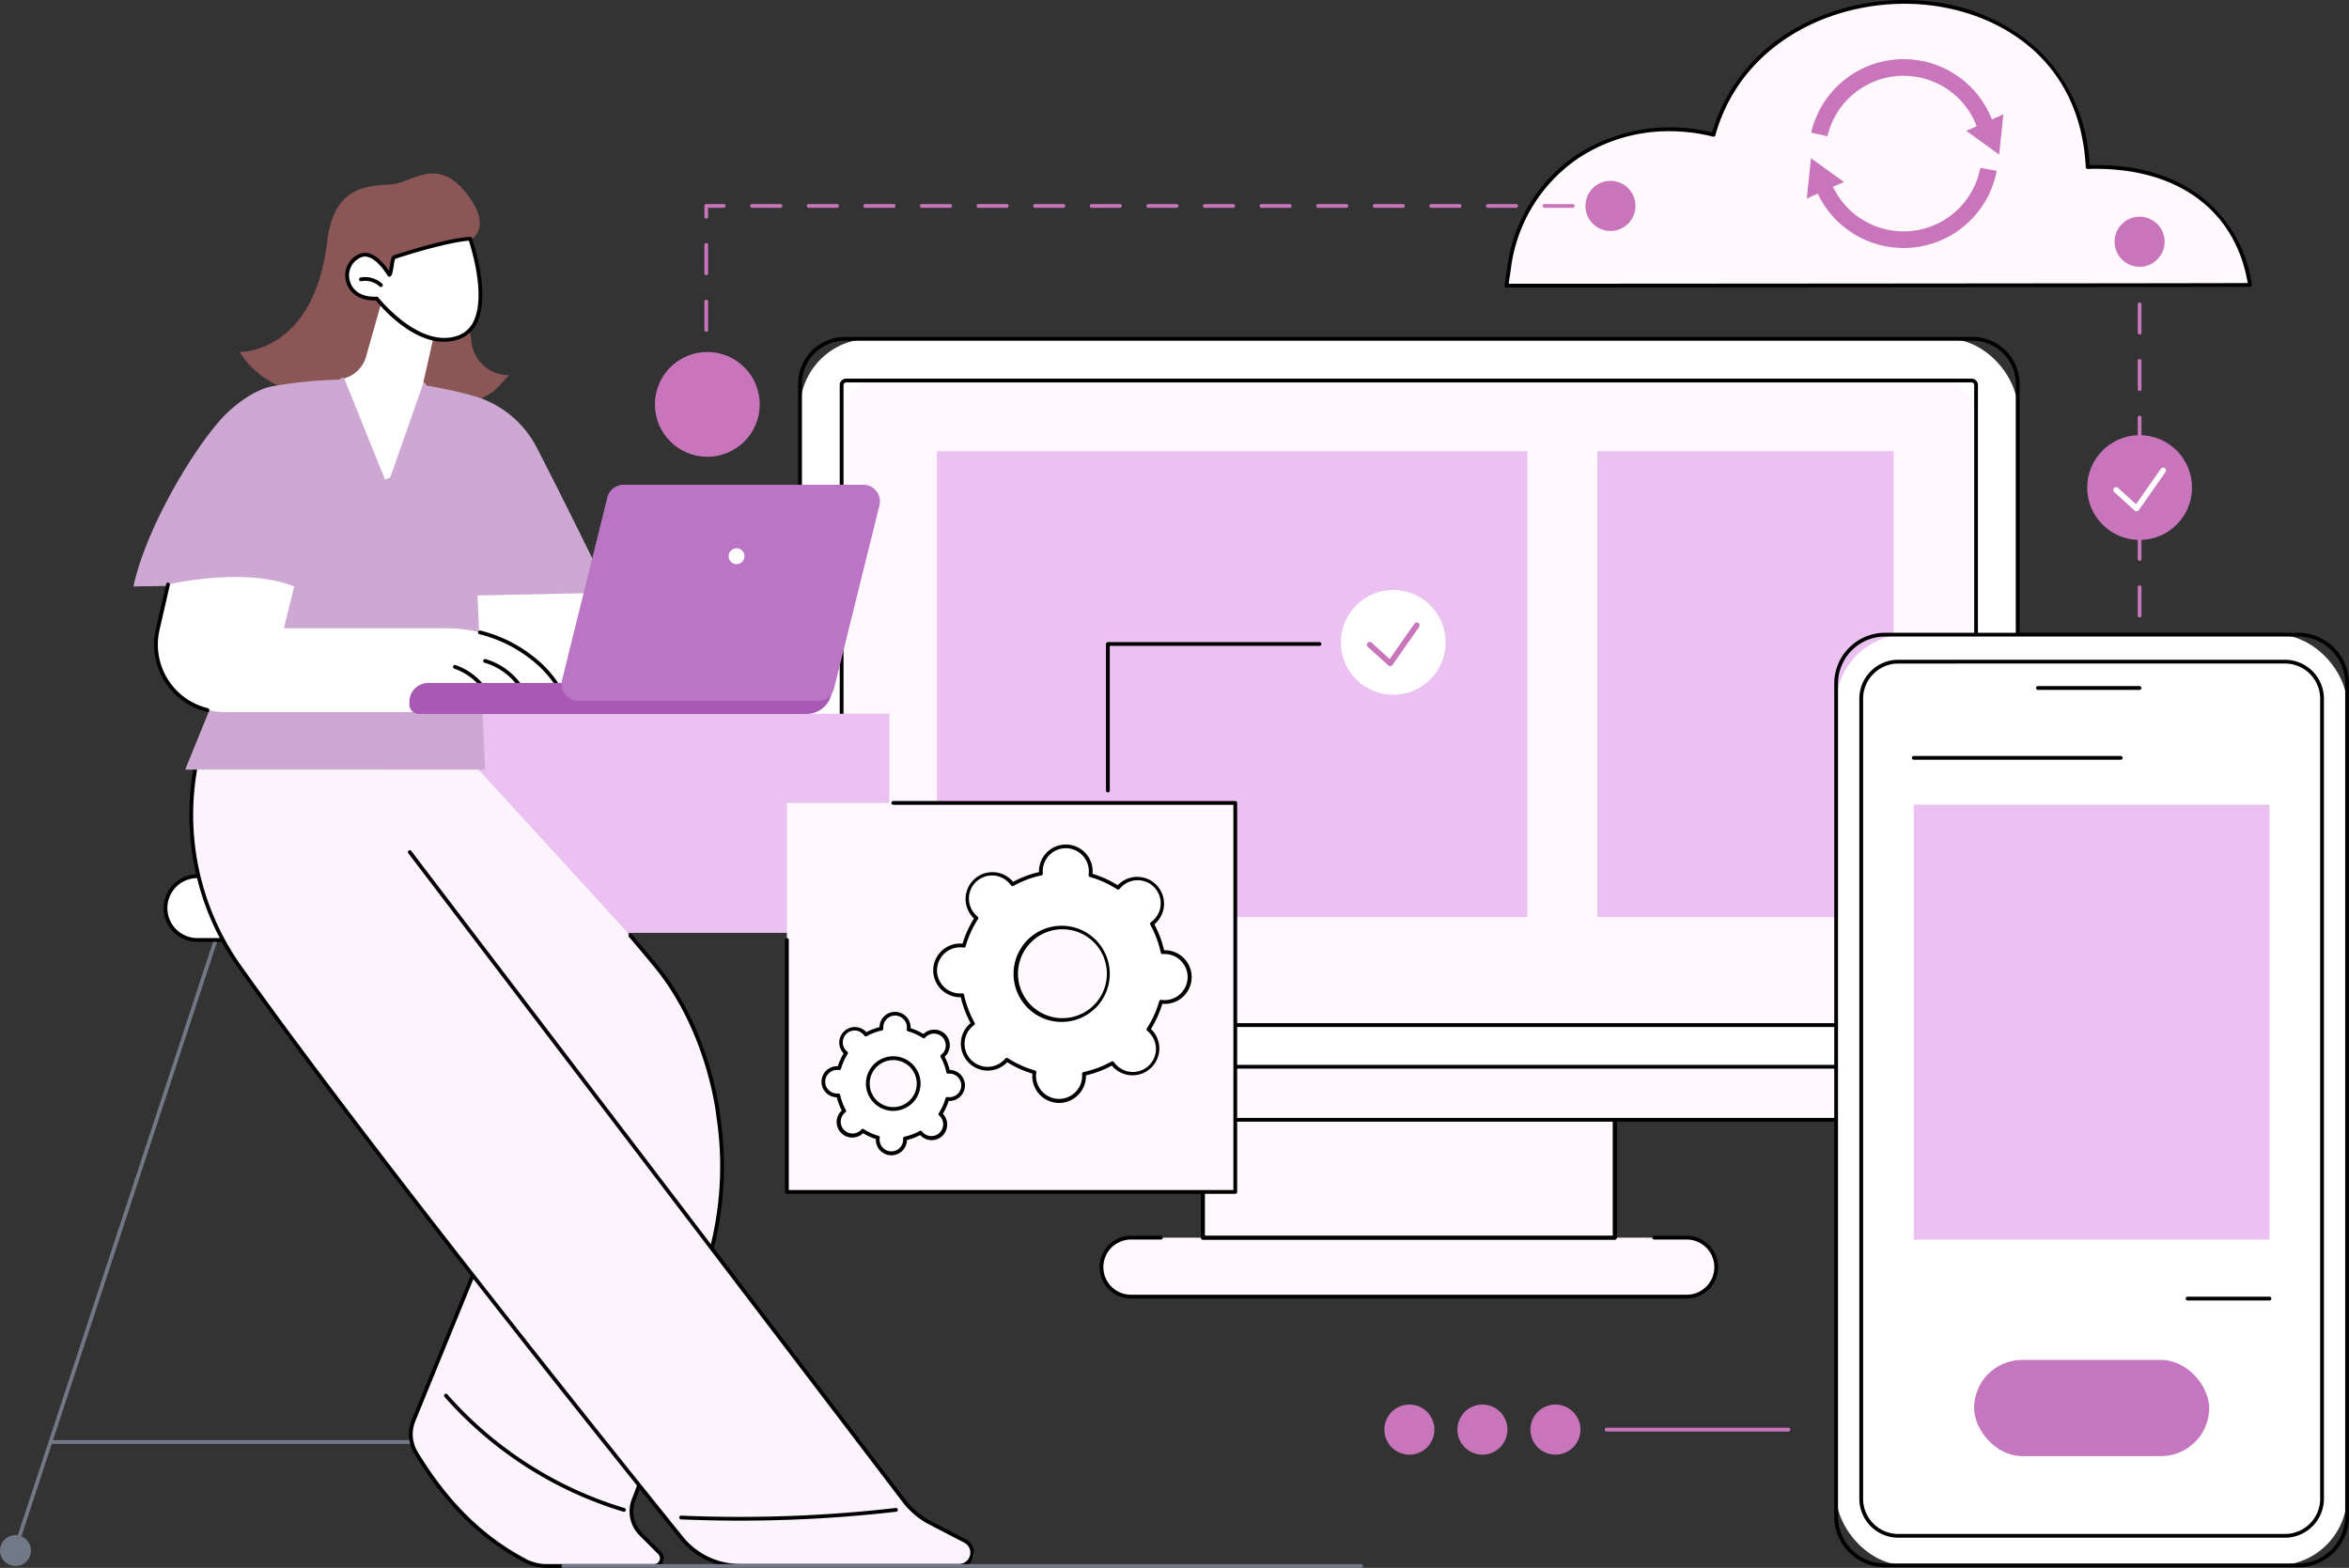 <svg xmlns="http://www.w3.org/2000/svg" width="335.337" height="223.855" viewBox="0 0 335.337 223.855">
  <rect x="0" y="0" width="335.337" height="223.855" fill="#333333" stroke="none"/>
  <g id="Illustration" transform="translate(-337.821 -335)">
    <g id="Cloud_connection" data-name="Cloud connection" transform="translate(337.821 335)">
      <g id="Group_9" data-name="Group 9" transform="translate(113.943 48.108)">
        <g id="Group_7" data-name="Group 7">
          <g id="Group_2" data-name="Group 2" transform="translate(43.035 111.503)">
            <path id="Path_1" data-name="Path 1" d="M1701.221,1779.564h4.636a4.209,4.209,0,0,1,4.209,4.209h0a4.209,4.209,0,0,1-4.209,4.209h-79.335a4.209,4.209,0,0,1-4.21-4.209h0a4.209,4.209,0,0,1,4.21-4.209h74.7Z" transform="translate(-1622.043 -1762.469)" fill="#fff8fd"/>
            <g id="Group_1" data-name="Group 1" transform="translate(14.471)">
              <rect id="Rectangle_2" data-name="Rectangle 2" width="58.812" height="16.836" transform="translate(0.269 0.269)" fill="#fff8fd"/>
              <path id="Path_2" data-name="Path 2" d="M1797.494,1657.186h-58.812a.269.269,0,0,1-.269-.269V1640.08a.269.269,0,1,1,.539,0v16.567h58.273V1640.08a.269.269,0,1,1,.539,0v16.836A.269.269,0,0,1,1797.494,1657.186Z" transform="translate(-1738.413 -1639.811)"/>
            </g>
            <path id="Path_3" data-name="Path 3" d="M1797.494,1657.186h-58.812a.269.269,0,0,1-.269-.269V1640.08a.269.269,0,1,1,.539,0v16.567h58.273V1640.08a.269.269,0,1,1,.539,0v16.836A.269.269,0,0,1,1797.494,1657.186Z" transform="translate(-1723.942 -1639.811)"/>
            <path id="Path_4" data-name="Path 4" d="M1703.924,1786.319h-79.336a4.478,4.478,0,1,1,0-8.957h4.266a.269.269,0,0,1,0,.539h-4.266a3.94,3.94,0,1,0,0,7.88h79.336a3.94,3.94,0,1,0,0-7.88h-4.636a.269.269,0,1,1,0-.539h4.636a4.478,4.478,0,1,1,0,8.957Z" transform="translate(-1620.11 -1760.536)"/>
          </g>
          <g id="Group_6" data-name="Group 6">
            <g id="Group_3" data-name="Group 3" transform="translate(0 104.124)">
              <path id="Path_5" data-name="Path 5" d="M1444.326,1579.492v2.012a5.617,5.617,0,0,1-5.532,5.636H1276.033a5.539,5.539,0,0,1-5.532-5.546v-2.032Z" transform="translate(-1270.232 -1579.492)" fill="#fff8fd"/>
              <path id="Path_6" data-name="Path 6" d="M1436.862,1600.56H1274.1a5.815,5.815,0,0,1-5.8-5.815.269.269,0,1,1,.539,0,5.275,5.275,0,0,0,5.263,5.276h162.76a5.275,5.275,0,0,0,5.263-5.276.269.269,0,1,1,.539,0A5.815,5.815,0,0,1,1436.862,1600.56Z" transform="translate(-1268.3 -1592.643)"/>
            </g>
            <g id="Group_4" data-name="Group 4">
              <rect id="Rectangle_3" data-name="Rectangle 3" width="173.825" height="103.925" rx="10" transform="translate(0.269 0.269)" fill="#fff"/>
              <path id="Path_7" data-name="Path 7" d="M1442.395,832.747H1268.569a.269.269,0,0,1-.269-.269v-97.5a6.707,6.707,0,0,1,6.7-6.7h160.965a6.707,6.707,0,0,1,6.7,6.7v97.5A.269.269,0,0,1,1442.395,832.747Zm-173.556-.539h173.286V734.982a6.168,6.168,0,0,0-6.161-6.161H1275a6.168,6.168,0,0,0-6.161,6.161Z" transform="translate(-1268.3 -728.283)"/>
            </g>
            <g id="Group_5" data-name="Group 5" transform="translate(5.937 5.951)">
              <path id="Rectangle_4" data-name="Rectangle 4" d="M5.26,0H92.022a0,0,0,0,1,0,0V161.951a0,0,0,0,1,0,0H5.26A5.26,5.26,0,0,1,0,156.691V5.26A5.26,5.26,0,0,1,5.26,0Z" transform="translate(162.22 0.269) rotate(90)" fill="#fff8fe"/>
              <path id="Path_8" data-name="Path 8" d="M1479.055,869.5H1317.1a.269.269,0,0,1-.269-.269V777.848a.914.914,0,0,1,.913-.913h160.664a.914.914,0,0,1,.913.913v91.379A.269.269,0,0,1,1479.055,869.5Zm-161.682-.539h161.412v-91.11a.375.375,0,0,0-.374-.374H1317.748a.375.375,0,0,0-.374.374Z" transform="translate(-1316.835 -776.935)"/>
            </g>
          </g>
        </g>
        <g id="Group_8" data-name="Group 8" transform="translate(19.811 16.317)">
          <rect id="Rectangle_5" data-name="Rectangle 5" width="84.281" height="66.511" fill="#eac1f0"/>
          <path id="Path_24938" data-name="Path 24938" d="M0,0H42.287V66.511H0Z" transform="translate(94.285)" fill="#eac1f0"/>
        </g>
      </g>
      <g id="Group_11" data-name="Group 11" transform="translate(197.631 200.534)">
        <g id="Group_10" data-name="Group 10" transform="translate(0 0)">
          <ellipse id="Ellipse_1" data-name="Ellipse 1" cx="3.572" cy="3.578" rx="3.572" ry="3.578" fill="#c875bb"/>
          <ellipse id="Ellipse_2" data-name="Ellipse 2" cx="3.572" cy="3.578" rx="3.572" ry="3.578" transform="translate(10.424)" fill="#c875bb"/>
          <ellipse id="Ellipse_3" data-name="Ellipse 3" cx="3.572" cy="3.578" rx="3.572" ry="3.578" transform="translate(20.847)" fill="#c875bb"/>
        </g>
        <path id="Path_9" data-name="Path 9" d="M2235.814,2001.939h-25.962a.269.269,0,0,1,0-.539h25.962a.269.269,0,0,1,0,.539Z" transform="translate(-2178.128 -1998.091)" fill="#c875bb"/>
      </g>
      <g id="Group_17" data-name="Group 17" transform="translate(261.856 90.346)">
        <g id="Group_14" data-name="Group 14">
          <g id="Group_12" data-name="Group 12">
            <rect id="Rectangle_7" data-name="Rectangle 7" width="72.943" height="132.879" rx="10" transform="translate(73.212 133.149) rotate(180)" fill="#fff"/>
            <path id="Path_10" data-name="Path 10" d="M2543.7,1206.991h-58.979a7.259,7.259,0,0,1-7.251-7.25V1080.824a7.259,7.259,0,0,1,7.251-7.251H2543.7a7.259,7.259,0,0,1,7.251,7.251V1199.74A7.259,7.259,0,0,1,2543.7,1206.991Zm-58.979-132.879a6.72,6.72,0,0,0-6.712,6.712V1199.74a6.72,6.72,0,0,0,6.712,6.712H2543.7a6.72,6.72,0,0,0,6.712-6.712V1080.824a6.72,6.72,0,0,0-6.712-6.712Z" transform="translate(-2477.474 -1073.573)"/>
          </g>
          <g id="Group_13" data-name="Group 13" transform="translate(3.578 3.851)">
            <rect id="Rectangle_8" data-name="Rectangle 8" width="65.786" height="124.809" rx="10" transform="translate(66.055 125.079) rotate(180)" fill="#fff"/>
            <path id="Path_11" data-name="Path 11" d="M2567.492,1230.405h-55.205a5.566,5.566,0,0,1-5.56-5.56V1110.617a5.566,5.566,0,0,1,5.56-5.56h55.205a5.566,5.566,0,0,1,5.56,5.56v114.228A5.566,5.566,0,0,1,2567.492,1230.405ZM2512.287,1105.6a5.027,5.027,0,0,0-5.021,5.021v114.228a5.027,5.027,0,0,0,5.021,5.021h55.205a5.027,5.027,0,0,0,5.021-5.021V1110.617a5.027,5.027,0,0,0-5.021-5.021Z" transform="translate(-2506.727 -1105.057)"/>
          </g>
          <path id="Path_12" data-name="Path 12" d="M2727.761,1136.335h-14.5a.269.269,0,0,1,0-.539h14.5a.269.269,0,1,1,0,.539Z" transform="translate(-2684.185 -1128.184)"/>
        </g>
        <g id="Group_15" data-name="Group 15" transform="translate(11.082 17.586)">
          <rect id="Rectangle_9" data-name="Rectangle 9" width="50.778" height="62.115" transform="translate(0.269 6.944)" fill="#eac1f0"/>
          <path id="Path_13" data-name="Path 13" d="M2597.886,1217.875h-29.544a.269.269,0,1,1,0-.539h29.544a.269.269,0,1,1,0,.539Z" transform="translate(-2568.072 -1217.336)"/>
          <path id="Path_14" data-name="Path 14" d="M2899.5,1849.02h-11.7a.269.269,0,1,1,0-.539h11.7a.269.269,0,1,1,0,.539Z" transform="translate(-2848.451 -1771.276)"/>
        </g>
        <g id="Group_16" data-name="Group 16" transform="translate(19.96 103.818)">
          <rect id="Rectangle_10" data-name="Rectangle 10" width="33.56" height="13.727" rx="6.863" fill="#c476bf"/>
        </g>
      </g>
      <path id="Path_24939" data-name="Path 24939" d="M0,0H89.4V31.288H0Z" transform="translate(126.938 133.19) rotate(180)" fill="#eac1f0"/>
      <g id="Group_31" data-name="Group 31" transform="translate(0 24.779)">
        <g id="Group_20" data-name="Group 20" transform="translate(0 100.056)">
          <g id="Group_18" data-name="Group 18" transform="translate(0 3.629)">
            <path id="Path_15" data-name="Path 15" d="M358.019,1476.156a.269.269,0,0,1-.256-.354l29.763-90.439a.269.269,0,1,1,.512.168l-29.763,90.439A.269.269,0,0,1,358.019,1476.156Z" transform="translate(-355.189 -1385.178)" fill="#717886"/>
            <circle id="Ellipse_4" data-name="Ellipse 4" cx="2.207" cy="2.207" r="2.207" transform="translate(0 90.709)" fill="#717886"/>
            <path id="Path_16" data-name="Path 16" d="M811.969,1476.156a.269.269,0,0,1-.256-.185l-29.763-90.439a.269.269,0,1,1,.512-.168l29.763,90.439a.269.269,0,0,1-.256.354Z" transform="translate(-727.488 -1385.177)" fill="#717886"/>
            <circle id="Ellipse_5" data-name="Ellipse 5" cx="2.207" cy="2.207" r="2.207" transform="translate(82.896 90.709)" fill="#717886"/>
            <path id="Path_17" data-name="Path 17" d="M467.54,2016.423h-72.78a.269.269,0,0,1,0-.539h72.78a.269.269,0,0,1,0,.539Z" transform="translate(-387.436 -1938.733)" fill="#717886"/>
          </g>
          <g id="Group_19" data-name="Group 19" transform="translate(23.356)">
            <path id="Path_18" data-name="Path 18" d="M534.507,1357.712h30.959a4.55,4.55,0,0,1,4.55,4.55h0a4.55,4.55,0,0,1-4.55,4.55H534.507a4.55,4.55,0,0,1-4.55-4.55h0A4.55,4.55,0,0,1,534.507,1357.712Z" transform="translate(-529.688 -1357.443)" fill="#fff"/>
            <path id="Path_19" data-name="Path 19" d="M563.534,1365.149H532.574a4.819,4.819,0,1,1,0-9.638h30.959a4.819,4.819,0,1,1,0,9.638Zm-30.959-9.1a4.28,4.28,0,1,0,0,8.56h30.959a4.28,4.28,0,1,0,0-8.56Z" transform="translate(-527.755 -1355.511)"/>
          </g>
        </g>
        <g id="Group_23" data-name="Group 23" transform="translate(27.035 72.483)">
          <g id="Group_21" data-name="Group 21" transform="translate(6.652 1.934)">
            <path id="Path_20" data-name="Path 20" d="M645.935,1145.916l2.1,9.9s15.216,16.618,22.975,25.117a47.9,47.9,0,0,1,10.666,45.486c-3.765,13.149-8.158,27.851-10.753,34.39a4.605,4.605,0,0,0,1.029,4.956l2.664,2.664a1.1,1.1,0,0,1-.777,1.875H658.556a6.64,6.64,0,0,1-3.072-.733c-6.6-3.444-11.641-8.813-15.648-15.448a5.114,5.114,0,0,1-.35-4.576l13.927-34.091-39.005-66.966Z" transform="translate(-614.138 -1145.916)" fill="#fcf4fd"/>
            <path id="Path_21" data-name="Path 21" d="M880.719,1978.575a.28.28,0,0,1-.077-.011,55.244,55.244,0,0,1-25.538-16.4.269.269,0,1,1,.406-.354,54.7,54.7,0,0,0,25.286,16.234.269.269,0,0,1-.077.528Z" transform="translate(-825.334 -1861.927)"/>
            <path id="Path_22" data-name="Path 22" d="M671.9,1287.127H656.623a6.935,6.935,0,0,1-3.2-.764c-6.251-3.26-11.4-8.346-15.755-15.547A5.4,5.4,0,0,1,637.3,1266l13.877-33.968-38.938-66.852a.269.269,0,1,1,.466-.271l39.005,66.967a.27.27,0,0,1,.016.237L637.8,1266.2a4.862,4.862,0,0,0,.331,4.335c4.3,7.115,9.381,12.135,15.542,15.348a6.4,6.4,0,0,0,2.948.7H671.9a.829.829,0,0,0,.586-1.415l-2.664-2.664a4.872,4.872,0,0,1-1.089-5.246c2.123-5.348,5.838-17.231,10.745-34.365a47.333,47.333,0,0,0,1.312-20.217c-.013-.135-1.232-12.127-9.017-21.515-2.862-3.451-3.464-4.116-3.47-4.122a.269.269,0,0,1,.4-.363c.023.026.607.668,3.487,4.141,7.893,9.519,9.125,21.672,9.137,21.794A47.845,47.845,0,0,1,680,1243.047c-3.425,11.959-8.072,27.638-10.762,34.415a4.334,4.334,0,0,0,.969,4.666l2.664,2.664a1.368,1.368,0,0,1-.967,2.335Z" transform="translate(-612.205 -1162.467)"/>
          </g>
          <g id="Group_22" data-name="Group 22">
            <path id="Path_23" data-name="Path 23" d="M631.161,1253.774c-8.052-9.96-44.28-54.961-64.052-82.722a37.6,37.6,0,0,1-3.222-38.326,10.3,10.3,0,0,1,.857-1.529c1.6-2.046,18.288-.585,18.288-.585l8.25,23.892,70.554,92.626a11.233,11.233,0,0,0,3.428,2.983l5.586,3.142c1.729.972,1.021,3.082-.962,3.058l-31.482.117C636.81,1256.412,632.164,1255.015,631.161,1253.774Z" transform="translate(-559.814 -1130.106)" fill="#fbf4fd"/>
            <path id="Path_24" data-name="Path 24" d="M667.706,1273.533H636.418a10.939,10.939,0,0,1-8.553-4.089c-10.038-12.444-44.243-55.091-62.962-81.373a37.818,37.818,0,0,1-3.245-38.6.269.269,0,1,1,.484.237,37.281,37.281,0,0,0,3.2,38.051c18.71,26.271,52.908,68.906,62.943,81.347a10.4,10.4,0,0,0,8.133,3.888h31.288a1.606,1.606,0,0,0,.74-3.032l-5.293-2.746a11.441,11.441,0,0,1-3.518-3.059l-70.554-92.626a.269.269,0,1,1,.428-.326l70.554,92.626a10.9,10.9,0,0,0,3.346,2.912l5.285,2.742a2.145,2.145,0,0,1-.988,4.049Z" transform="translate(-557.827 -1146.97)"/>
            <path id="Path_25" data-name="Path 25" d="M1138.154,2096.871q-4.2,0-8.386-.18a.269.269,0,1,1,.023-.538,195.481,195.481,0,0,0,30.627-1.091.269.269,0,1,1,.062.535A196.137,196.137,0,0,1,1138.154,2096.871Z" transform="translate(-1059.58 -1977.022)"/>
          </g>
        </g>
        <path id="Path_26" data-name="Path 26" d="M654.81,566.348h0a5.342,5.342,0,0,1-5.346-4.7l-.823-6.754-1.06-7.062s6.05-1.172,1.172-7.427c-4.223-5.415-7.745-1.473-10.833-1.283-3.643.224-8.118.383-9.059,8.171-1.943,16.074-12.512,15.743-12.512,15.743h0a12.835,12.835,0,0,0,10.1,5.927l21.3,1.2a7.2,7.2,0,0,0,5.762-2.375Z" transform="translate(-582.156 -537.564)" fill="#8b5656"/>
        <g id="Group_26" data-name="Group 26" transform="translate(19.052 29.146)">
          <g id="Group_24" data-name="Group 24" transform="translate(45.621 25.601)">
            <path id="Path_27" data-name="Path 27" d="M895.755,1006.59H867.719l2-16.28,15.354-2.986Z" transform="translate(-867.45 -987.054)" fill="#fff"/>
            <path id="Path_28" data-name="Path 28" d="M893.822,1004.927H865.786a.27.27,0,0,1-.268-.3l2-16.28a.27.27,0,0,1,.216-.231l15.354-2.986a.269.269,0,0,1,.287.134l10.681,19.267a.269.269,0,0,1-.236.4Zm-27.731-.539h27.274L883,985.692l-14.97,2.912Z" transform="translate(-865.517 -985.121)"/>
          </g>
          <path id="Path_29" data-name="Path 29" d="M541.68,808.535l18.8-.4s-6.358-13.035-10.354-20.74a14.634,14.634,0,0,0-9.27-7.423,65.739,65.739,0,0,0-28.489-1.3c-2.46.471-5.388,2.574-7.32,4.727-4.444,4.953-10.837,16.05-12.478,23.846l18.151-.287-10.769,26.443h42.818Z" transform="translate(-492.568 -777.441)" fill="#cda8d3"/>
          <g id="Group_25" data-name="Group 25" transform="translate(28.343)">
            <path id="Path_30" data-name="Path 30" d="M796.6,914.091a.4.4,0,0,1-.351-.2,164.58,164.58,0,0,1-10.534-23.769.4.4,0,0,1,.76-.274,163.751,163.751,0,0,0,10.474,23.639.4.4,0,0,1-.35.605Z" transform="translate(-778.181 -875.664)" fill="#cda8d3"/>
            <path id="Path_31" data-name="Path 31" d="M735.52,812.013a.4.4,0,0,1-.364-.228c-5.518-11.4-9.04-20.914-10.469-28.291-1.29-6.662.787-7.56,1.028-7.641a.4.4,0,0,1,.27.761c-.06.029-1.638.877-.5,6.726,1.416,7.308,4.916,16.759,10.4,28.092a.4.4,0,0,1-.364.58Z" transform="translate(-724.268 -775.833)" fill="#cda8d3"/>
            <path id="Path_32" data-name="Path 32" d="M803.485,800.737a.4.4,0,0,1-.353-.6c7.322-13.256,3-18.4,2.958-18.45a.4.4,0,1,1,.606-.534c.2.223,4.737,5.625-2.857,19.375A.4.4,0,0,1,803.485,800.737Z" transform="translate(-793.441 -780.383)" fill="#cda8d3"/>
          </g>
          <path id="Path_33" data-name="Path 33" d="M578.351,1027.748H529.094a9.838,9.838,0,0,1-9.591-12.034l1.417-6.187s10.9-2.581,18.021.287l-1.486,5.967H560.55a19.738,19.738,0,0,1,12.154,4.082A16.039,16.039,0,0,1,578.351,1027.748Z" transform="translate(-515.987 -980.004)" fill="#fff"/>
          <path id="Path_34" data-name="Path 34" d="M524.481,1033.438a.282.282,0,0,1-.062-.007,9.879,9.879,0,0,1-7.233-12.058l1.417-6.188a.269.269,0,1,1,.525.12l-1.417,6.188a9.345,9.345,0,0,0,6.831,11.413.269.269,0,0,1-.061.532Z" transform="translate(-513.932 -985.722)"/>
          <path id="Path_35" data-name="Path 35" d="M907.9,1082.843a.27.27,0,0,1-.257-.19,15.686,15.686,0,0,0-5.555-7.753,19.305,19.305,0,0,0-7.137-3.439.269.269,0,1,1,.1-.529,19.633,19.633,0,0,1,7.368,3.544,16.214,16.214,0,0,1,5.739,8.018.269.269,0,0,1-.257.349Z" transform="translate(-845.54 -1034.829)"/>
          <path id="Path_36" data-name="Path 36" d="M906.946,1110.039a.269.269,0,0,1-.25-.168,8.981,8.981,0,0,0-5.765-5.153.269.269,0,0,1,.146-.519,9.532,9.532,0,0,1,6.118,5.469.269.269,0,0,1-.148.351A.263.263,0,0,1,906.946,1110.039Z" transform="translate(-850.806 -1064.024)"/>
          <path id="Path_37" data-name="Path 37" d="M870.815,1116.282a.27.27,0,0,1-.246-.16,8.311,8.311,0,0,0-4.869-4.424.269.269,0,1,1,.171-.511,8.86,8.86,0,0,1,5.19,4.715.269.269,0,0,1-.136.356A.265.265,0,0,1,870.815,1116.282Z" transform="translate(-819.895 -1070.153)"/>
        </g>
        <g id="Group_28" data-name="Group 28" transform="translate(49.191 9.04)">
          <path id="Path_38" data-name="Path 38" d="M750.11,686.039l-4.637,13.206-.745.306-5.774-14.322.066-.172a4.472,4.472,0,0,0,3-3.059l2.731-9.655,7.6,3.813Z" transform="translate(-738.954 -664.894)" fill="#fff"/>
          <g id="Group_27" data-name="Group 27" transform="translate(0.105)">
            <path id="Path_39" data-name="Path 39" d="M748.03,618.817s-1.97-3.426-3.986-2.8c-3.072.956-2.873,6.445,2.189,6.181,0,0,5.989,7.651,11.735,5.527s1.68-13.859,1.6-14.062c0,0-2.726,0-10.851,2.634C748.407,616.4,748.355,618.709,748.03,618.817Z" transform="translate(-741.752 -613.396)" fill="#fff"/>
            <path id="Path_40" data-name="Path 40" d="M753.91,626.442c-4.749,0-9.052-5.054-9.739-5.9-2.763.085-4.046-1.516-4.3-2.939a3.293,3.293,0,0,1,2.156-3.774c1.752-.544,3.388,1.541,4.023,2.485.05-.236.1-.535.129-.749.144-.938.22-1.356.52-1.454,8.05-2.614,10.806-2.647,10.933-2.647h0a.269.269,0,0,1,.25.171c.029.073,2.721,7.672.8,11.949a4.443,4.443,0,0,1-2.562,2.464A6.348,6.348,0,0,1,753.91,626.442ZM744.3,620a.27.27,0,0,1,.212.1c.059.075,5.936,7.473,11.43,5.441a3.914,3.914,0,0,0,2.248-2.159c1.657-3.655-.358-10.2-.744-11.371-.742.053-3.745.4-10.52,2.592a6.183,6.183,0,0,0-.212,1.042c-.144.937-.227,1.392-.533,1.495a.27.27,0,0,1-.318-.121c-.019-.033-1.887-3.232-3.672-2.676a2.764,2.764,0,0,0-1.786,3.165c.231,1.29,1.371,2.622,3.881,2.49Z" transform="translate(-739.815 -611.464)"/>
          </g>
          <path id="Path_41" data-name="Path 41" d="M758.943,659.814a.268.268,0,0,1-.185-.074,3,3,0,0,0-2.613-.755.269.269,0,0,1-.105-.528,3.544,3.544,0,0,1,3.089.892.269.269,0,0,1-.185.465Z" transform="translate(-753.759 -652.651)"/>
        </g>
        <g id="Group_30" data-name="Group 30" transform="translate(58.435 44.433)">
          <path id="Path_42" data-name="Path 42" d="M871.239,1136.518H815.91a1.383,1.383,0,0,1-1.383-1.383v-.326a2.72,2.72,0,0,1,2.72-2.72h57.979l-.466,1.729A3.647,3.647,0,0,1,871.239,1136.518Z" transform="translate(-814.527 -1103.798)" fill="#a759b4"/>
          <g id="Group_29" data-name="Group 29" transform="translate(21.73)">
            <path id="Path_43" data-name="Path 43" d="M1029.731,932.486H995.516a2.249,2.249,0,0,1-2.183-2.79l6.466-26.084a2.249,2.249,0,0,1,2.183-1.708H1036.2a2.249,2.249,0,0,1,2.183,2.79l-6.467,26.084A2.249,2.249,0,0,1,1029.731,932.486Z" transform="translate(-993.131 -901.77)" fill="#ba75c5"/>
            <path id="Path_44" data-name="Path 44" d="M1028.766,931.654H994.55a2.384,2.384,0,0,1-2.314-2.957l6.467-26.084a2.379,2.379,0,0,1,2.314-1.81h34.215a2.384,2.384,0,0,1,2.314,2.957l-6.466,26.084A2.379,2.379,0,0,1,1028.766,931.654Zm-27.749-30.581a2.111,2.111,0,0,0-2.052,1.605L992.5,928.763a2.114,2.114,0,0,0,2.052,2.622h34.215a2.111,2.111,0,0,0,2.052-1.605l6.466-26.084a2.114,2.114,0,0,0-2.052-2.623Z" transform="translate(-992.166 -900.804)" fill="#ba75c5"/>
          </g>
          <path id="Path_45" data-name="Path 45" d="M1189.441,976.08a1.13,1.13,0,1,1-1.13-1.13A1.13,1.13,0,0,1,1189.441,976.08Z" transform="translate(-1141.596 -965.88)" fill="#fff"/>
        </g>
      </g>
      <path id="Path_46" data-name="Path 46" d="M1106.158,2161.135h-113.9a.269.269,0,1,1,0-.539h113.9a.269.269,0,0,1,0,.539Z" transform="translate(-911.845 -1937.28)" fill="#717886"/>
      <g id="Group_36" data-name="Group 36" transform="translate(214.789)">
        <g id="Group_33" data-name="Group 33">
          <g id="Group_32" data-name="Group 32">
            <path id="Path_47" data-name="Path 47" d="M2200.594,377.575c-5.724.046-105.688.1-105.688.1s.162-1.059.357-2.368c2.292-15.406,16.213-22.41,29.2-19.167,7.42-26.34,51.842-25.692,53.416,4.606,14.24-.443,21.685,7.38,23.169,16.826Z" transform="translate(-2094.637 -336.893)" fill="#fff8fd"/>
            <path id="Path_48" data-name="Path 48" d="M2092.974,376.05a.269.269,0,0,1-.266-.31s.162-1.059.356-2.367a22.94,22.94,0,0,1,9.892-16.242,24.593,24.593,0,0,1,19.389-3.208c4.124-14.107,18.639-20.1,30.923-18.732a27.157,27.157,0,0,1,15.554,6.851,24.125,24.125,0,0,1,7.381,16.534c6.669-.162,12.148,1.442,16.282,4.771a19.278,19.278,0,0,1,6.9,12.289.269.269,0,0,1-.264.311l-.455,0C2193,376,2093.974,376.049,2092.974,376.05Zm23.281-22.312a23.357,23.357,0,0,0-13,3.841,22.414,22.414,0,0,0-9.658,15.874c-.131.882-.248,1.651-.31,2.059,6.2,0,99.874-.054,105.373-.1h.14c-1.809-10.6-10.325-16.683-22.844-16.29a.268.268,0,0,1-.278-.255c-.795-15.3-12.129-21.983-22.471-23.14-12.131-1.356-26.473,4.595-30.416,18.593a.269.269,0,0,1-.325.188A25.662,25.662,0,0,0,2116.255,353.737Z" transform="translate(-2092.705 -335)"/>
          </g>
        </g>
        <g id="Group_35" data-name="Group 35" transform="translate(43.144 8.449)">
          <g id="Group_34" data-name="Group 34">
            <path id="Path_49" data-name="Path 49" d="M2470.174,521.028a11.156,11.156,0,0,1-21.033,2.713l1.558-.694-4.7-3.392-.6,5.752,1.567-.7a13.539,13.539,0,0,0,25.547-3.249Z" transform="translate(-2445.4 -505.515)" fill="#c875bb"/>
            <path id="Path_50" data-name="Path 50" d="M2476.349,412.671a13.54,13.54,0,0,0-25.8,1.884l2.321.524a11.157,11.157,0,0,1,21.3-1.44l-1.485.661,4.7,3.392.6-5.752Z" transform="translate(-2449.92 -404.068)" fill="#c875bb"/>
          </g>
        </g>
      </g>
      <g id="Group_40" data-name="Group 40" transform="translate(191.413 30.936)">
        <g id="Group_39" data-name="Group 39">
          <ellipse id="Ellipse_6" data-name="Ellipse 6" cx="3.572" cy="3.578" rx="3.572" ry="3.578" transform="translate(110.46)" fill="#c875bb"/>
          <path id="Path_51" data-name="Path 51" d="M2831.872,732.933a.269.269,0,0,1-.269-.269v-4.04a.269.269,0,1,1,.539,0v4.04A.269.269,0,0,1,2831.872,732.933Zm0-8.08a.269.269,0,0,1-.269-.269v-4.04a.269.269,0,0,1,.539,0v4.04A.269.269,0,0,1,2831.872,724.853Zm0-8.08a.269.269,0,0,1-.269-.269v-4.04a.269.269,0,1,1,.539,0v4.04A.269.269,0,0,1,2831.872,716.772Zm0-8.08a.269.269,0,0,1-.269-.269v-4.04a.269.269,0,1,1,.539,0v4.04A.269.269,0,0,1,2831.872,708.692Zm0-8.08a.269.269,0,0,1-.269-.269V696.3a.269.269,0,0,1,.539,0v4.04A.269.269,0,0,1,2831.872,700.611Zm0-8.08a.269.269,0,0,1-.269-.269v-4.04a.269.269,0,1,1,.539,0v4.04A.269.269,0,0,1,2831.872,692.531Z" transform="translate(-2717.841 -675.713)" fill="#c875bb"/>
          <g id="Group_38" data-name="Group 38" transform="translate(0 53.298)">
            <g id="Group_37" data-name="Group 37">
              <ellipse id="Ellipse_7" data-name="Ellipse 7" cx="7.482" cy="7.481" rx="7.482" ry="7.481" fill="#fff"/>
            </g>
            <path id="Path_52" data-name="Path 52" d="M1935.352,1067.729a.405.405,0,0,1-.271-.1l-2.919-2.638a.4.4,0,0,1,.542-.6l2.58,2.332,3.531-5.047a.4.4,0,1,1,.662.463l-3.793,5.422a.4.4,0,0,1-.286.17Z" transform="translate(-1928.307 -1056.864)" fill="#c875bb"/>
          </g>
        </g>
      </g>
      <g id="Group_44" data-name="Group 44" transform="translate(93.495 25.82)">
        <g id="Group_41" data-name="Group 41" transform="translate(7.061)">
          <path id="Path_53" data-name="Path 53" d="M1159.134,607.529a.269.269,0,0,1-.269-.269v-4.04a.269.269,0,0,1,.539,0v4.04A.269.269,0,0,1,1159.134,607.529Zm0-8.081a.269.269,0,0,1-.269-.269v-4.04a.269.269,0,1,1,.539,0v4.04A.269.269,0,0,1,1159.134,599.448Zm0-8.08a.269.269,0,0,1-.269-.269v-4.04a.269.269,0,1,1,.539,0v4.04A.269.269,0,0,1,1159.134,591.368Zm0-8.08a.269.269,0,0,1-.269-.269v-4.04a.269.269,0,1,1,.539,0v4.04A.269.269,0,0,1,1159.134,583.288Zm0-8.08a.269.269,0,0,1-.269-.269v-1.543a.269.269,0,0,1,.269-.269h2.5a.269.269,0,1,1,0,.539H1159.4v1.274A.269.269,0,0,1,1159.134,575.207Zm123.7-1.543h-4.04a.269.269,0,1,1,0-.539h4.04a.269.269,0,0,1,0,.539Zm-8.08,0h-4.04a.269.269,0,0,1,0-.539h4.04a.269.269,0,1,1,0,.539Zm-8.08,0h-4.04a.269.269,0,1,1,0-.539h4.04a.269.269,0,1,1,0,.539Zm-8.08,0h-4.04a.269.269,0,1,1,0-.539h4.04a.269.269,0,1,1,0,.539Zm-8.08,0h-4.04a.269.269,0,1,1,0-.539h4.04a.269.269,0,0,1,0,.539Zm-8.081,0h-4.04a.269.269,0,0,1,0-.539h4.04a.269.269,0,1,1,0,.539Zm-8.08,0h-4.04a.269.269,0,1,1,0-.539h4.04a.269.269,0,0,1,0,.539Zm-8.081,0h-4.04a.269.269,0,0,1,0-.539h4.04a.269.269,0,1,1,0,.539Zm-8.08,0h-4.04a.269.269,0,1,1,0-.539h4.04a.269.269,0,1,1,0,.539Zm-8.08,0h-4.04a.269.269,0,1,1,0-.539h4.04a.269.269,0,1,1,0,.539Zm-8.08,0h-4.04a.269.269,0,1,1,0-.539h4.04a.269.269,0,0,1,0,.539Zm-8.081,0h-4.04a.269.269,0,0,1,0-.539h4.04a.269.269,0,1,1,0,.539Zm-8.08,0h-4.04a.269.269,0,1,1,0-.539h4.04a.269.269,0,0,1,0,.539Zm-8.08,0h-4.04a.269.269,0,0,1,0-.539h4.04a.269.269,0,1,1,0,.539Zm-8.08,0h-4.04a.269.269,0,0,1,0-.539h4.04a.269.269,0,1,1,0,.539Z" transform="translate(-1158.865 -569.816)" fill="#c875bb"/>
          <ellipse id="Ellipse_8" data-name="Ellipse 8" cx="3.572" cy="3.578" rx="3.572" ry="3.578" transform="translate(125.777)" fill="#c875bb"/>
        </g>
        <g id="Group_43" data-name="Group 43" transform="translate(0 24.436)">
          <g id="Group_42" data-name="Group 42">
            <ellipse id="Ellipse_9" data-name="Ellipse 9" cx="7.482" cy="7.481" rx="7.482" ry="7.481" fill="#c875bb"/>
          </g>
          <path id="Path_54" data-name="Path 54" d="M1134.883,789.96a.4.4,0,0,1-.271-.1l-2.919-2.639a.4.4,0,1,1,.542-.6l2.58,2.332,3.531-5.047a.4.4,0,1,1,.662.463l-3.793,5.422a.4.4,0,0,1-.286.17Z" transform="translate(-1127.838 -779.095)" fill="#c875bb"/>
        </g>
      </g>
      <g id="Group_52" data-name="Group 52" transform="translate(112.063 62.13)">
        <g id="Group_48" data-name="Group 48" transform="translate(0 52.24)">
          <rect id="Rectangle_12" data-name="Rectangle 12" width="64.007" height="55.54" transform="translate(64.277 55.809) rotate(180)" fill="#fff8fd"/>
          <path id="Path_55" data-name="Path 55" d="M1317.2,1326.05H1253.2a.269.269,0,0,1-.269-.269V1289.8a.269.269,0,1,1,.539,0v35.707h63.469v-55h-48.551a.269.269,0,0,1,0-.539h48.82a.269.269,0,0,1,.269.269v55.54A.269.269,0,0,1,1317.2,1326.05Z" transform="translate(-1252.926 -1269.971)"/>
          <g id="Group_47" data-name="Group 47" transform="translate(5.218 6.202)">
            <g id="Group_45" data-name="Group 45" transform="translate(15.937)">
              <path id="Path_56" data-name="Path 56" d="M1428.07,1340.457a3.544,3.544,0,0,0,3.877,3.661,14.539,14.539,0,0,0,1.527,4.057,3.561,3.561,0,1,0,4.536,5.473,3.512,3.512,0,0,0,.3-.316,14.537,14.537,0,0,0,3.95,1.789,3.562,3.562,0,1,0,7.063.231,14.544,14.544,0,0,0,4.058-1.527,3.562,3.562,0,1,0,5.157-4.831,14.53,14.53,0,0,0,1.789-3.949,3.561,3.561,0,1,0,.664-7.077,3.533,3.533,0,0,0-.433.015,14.542,14.542,0,0,0-1.528-4.058,3.608,3.608,0,0,0,.335-.274,3.562,3.562,0,1,0-5.166-4.882,14.534,14.534,0,0,0-3.95-1.789,3.562,3.562,0,1,0-7.063-.231,14.532,14.532,0,0,0-4.058,1.527,3.561,3.561,0,1,0-5.474,4.535,3.525,3.525,0,0,0,.316.3,14.545,14.545,0,0,0-1.789,3.949,3.614,3.614,0,0,0-.431-.043A3.562,3.562,0,0,0,1428.07,1340.457Zm11.568.378a6.615,6.615,0,1,1,6.4,6.827A6.615,6.615,0,0,1,1439.639,1340.835Z" transform="translate(-1427.799 -1322.602)" fill="#fff"/>
              <path id="Path_57" data-name="Path 57" d="M1443.842,1357.569l-.126,0a3.832,3.832,0,0,1-3.7-3.954c0-.073.007-.149.016-.229a14.811,14.811,0,0,1-3.6-1.632c-.054.058-.108.112-.161.162a3.831,3.831,0,1,1-5.239-5.592c.054-.051.111-.1.172-.151a14.789,14.789,0,0,1-1.394-3.7c-.079,0-.155,0-.229,0a3.831,3.831,0,1,1,.25-7.658c.073,0,.149.007.228.016a14.789,14.789,0,0,1,1.632-3.6c-.058-.054-.112-.108-.162-.161a3.831,3.831,0,0,1,5.592-5.238c.05.053.1.111.151.172a14.774,14.774,0,0,1,3.7-1.393c0-.08,0-.156,0-.229a3.836,3.836,0,0,1,3.828-3.706l.127,0a3.831,3.831,0,0,1,3.7,3.954c0,.074-.007.149-.015.228a14.8,14.8,0,0,1,3.6,1.632c.054-.058.108-.112.161-.162a3.831,3.831,0,1,1,5.239,5.592c-.053.05-.11.1-.172.15a14.814,14.814,0,0,1,1.394,3.7c.079,0,.155,0,.228,0a3.831,3.831,0,1,1-.25,7.658c-.074,0-.149-.008-.228-.016a14.783,14.783,0,0,1-1.632,3.6c.058.054.112.108.162.161a3.831,3.831,0,1,1-5.592,5.239q-.075-.08-.15-.172a14.814,14.814,0,0,1-3.7,1.393c0,.08,0,.156,0,.229A3.836,3.836,0,0,1,1443.842,1357.569Zm-7.468-6.437a.268.268,0,0,1,.146.043,14.274,14.274,0,0,0,3.876,1.756.269.269,0,0,1,.193.3,3.342,3.342,0,0,0-.04.4,3.293,3.293,0,0,0,6.582.215,3.322,3.322,0,0,0-.014-.4.269.269,0,0,1,.212-.287,14.28,14.28,0,0,0,3.983-1.5.269.269,0,0,1,.349.076,3.452,3.452,0,0,0,.254.31,3.293,3.293,0,1,0,4.806-4.5,3.371,3.371,0,0,0-.293-.273.269.269,0,0,1-.053-.353,14.268,14.268,0,0,0,1.756-3.876.269.269,0,0,1,.3-.193,3.35,3.35,0,0,0,.4.04,3.293,3.293,0,0,0,.214-6.582,3.221,3.221,0,0,0-.4.014.27.27,0,0,1-.287-.212,14.26,14.26,0,0,0-1.5-3.982.269.269,0,0,1,.076-.349,3.305,3.305,0,0,0,.31-.254,3.293,3.293,0,1,0-4.5-4.806,3.308,3.308,0,0,0-.273.293.269.269,0,0,1-.353.053,14.259,14.259,0,0,0-3.877-1.755.269.269,0,0,1-.193-.3,3.292,3.292,0,1,0-6.542-.614,3.359,3.359,0,0,0,.014.4.269.269,0,0,1-.212.287,14.258,14.258,0,0,0-3.983,1.5.27.27,0,0,1-.349-.076,3.4,3.4,0,0,0-.254-.31,3.293,3.293,0,1,0-4.806,4.5,3.238,3.238,0,0,0,.293.273.27.27,0,0,1,.053.353,14.255,14.255,0,0,0-1.756,3.876.27.27,0,0,1-.3.193,3.291,3.291,0,1,0-.614,6.542,3.414,3.414,0,0,0,.4-.014.271.271,0,0,1,.287.212,14.253,14.253,0,0,0,1.5,3.982.269.269,0,0,1-.076.349,3.233,3.233,0,0,0-.31.254,3.292,3.292,0,1,0,4.776,4.513A.269.269,0,0,1,1436.373,1351.132Zm-10.236-12.606h0Zm18.186,7.477c-.077,0-.154,0-.23,0a6.867,6.867,0,1,1,.23,0Zm-.009-13.229a6.353,6.353,0,0,0-6.34,6.138h0a6.346,6.346,0,1,0,6.55-6.135C1444.455,1332.775,1444.385,1332.774,1444.315,1332.774Zm-6.609,6.129h0Z" transform="translate(-1425.866 -1320.67)"/>
            </g>
            <g id="Group_46" data-name="Group 46" transform="translate(0 23.899)">
              <path id="Path_58" data-name="Path 58" d="M1297.782,1527.894a1.943,1.943,0,0,0,2.126,2.008,7.974,7.974,0,0,0,.838,2.225,1.953,1.953,0,1,0,2.649,2.828,7.973,7.973,0,0,0,2.166.981,2,2,0,0,0-.024.236,1.953,1.953,0,1,0,3.9-.11,7.973,7.973,0,0,0,2.225-.838,2.028,2.028,0,0,0,.151.184,1.953,1.953,0,0,0,2.851-2.67,1.917,1.917,0,0,0-.174-.162,7.967,7.967,0,0,0,.981-2.165,2,2,0,0,0,.237.024,1.953,1.953,0,1,0,.127-3.9,1.987,1.987,0,0,0-.237.008,7.977,7.977,0,0,0-.838-2.225,1.953,1.953,0,1,0-2.649-2.828,7.975,7.975,0,0,0-2.166-.981,1.953,1.953,0,1,0-3.873-.126,7.967,7.967,0,0,0-2.225.837,1.953,1.953,0,1,0-2.828,2.649,7.97,7.97,0,0,0-.981,2.165,1.931,1.931,0,0,0-.237-.023A1.953,1.953,0,0,0,1297.782,1527.894Zm6.343.207a3.627,3.627,0,1,1,3.507,3.743A3.627,3.627,0,0,1,1304.126,1528.1Z" transform="translate(-1297.512 -1517.981)" fill="#fff"/>
              <path id="Path_59" data-name="Path 59" d="M1305.557,1536.52h-.074a2.222,2.222,0,0,1-2.149-2.293c0-.011,0-.022,0-.034a8.221,8.221,0,0,1-1.828-.828l-.024.023a2.222,2.222,0,1,1-3.039-3.244l.024-.023a8.232,8.232,0,0,1-.707-1.878h-.033a2.225,2.225,0,0,1-2.149-2.293h0a2.219,2.219,0,0,1,2.294-2.148h.033a8.246,8.246,0,0,1,.828-1.828l-.023-.024a2.222,2.222,0,1,1,3.244-3.038l.022.024a8.251,8.251,0,0,1,1.878-.707c0-.011,0-.022,0-.034a2.207,2.207,0,0,1,.7-1.549,2.182,2.182,0,0,1,1.592-.6,2.225,2.225,0,0,1,2.149,2.294c0,.011,0,.022,0,.033a8.239,8.239,0,0,1,1.828.828l.025-.023a2.222,2.222,0,0,1,3.038,3.244l-.025.023a8.231,8.231,0,0,1,.707,1.878h.032a2.222,2.222,0,1,1-.144,4.442h-.033a8.229,8.229,0,0,1-.828,1.828l.023.024a2.222,2.222,0,1,1-3.244,3.038l-.023-.025a8.211,8.211,0,0,1-1.878.707c0,.011,0,.022,0,.033A2.225,2.225,0,0,1,1305.557,1536.52Zm-4.1-3.773a.269.269,0,0,1,.146.043,7.7,7.7,0,0,0,2.092.948.269.269,0,0,1,.193.3,1.655,1.655,0,0,0-.021.2,1.684,1.684,0,0,0,3.366.11,1.731,1.731,0,0,0-.007-.205.269.269,0,0,1,.212-.287,7.694,7.694,0,0,0,2.15-.809.27.27,0,0,1,.349.076,1.61,1.61,0,0,0,.13.158,1.684,1.684,0,0,0,2.458-2.3,1.756,1.756,0,0,0-.15-.14.27.27,0,0,1-.053-.353,7.7,7.7,0,0,0,.948-2.092.271.271,0,0,1,.3-.193,1.784,1.784,0,0,0,.2.021,1.684,1.684,0,1,0,.11-3.366,1.973,1.973,0,0,0-.2.007.267.267,0,0,1-.287-.212,7.7,7.7,0,0,0-.809-2.15.27.27,0,0,1,.076-.349,1.7,1.7,0,0,0,.159-.129,1.684,1.684,0,0,0-2.3-2.458,1.717,1.717,0,0,0-.14.15.27.27,0,0,1-.353.053,7.71,7.71,0,0,0-2.092-.948.269.269,0,0,1-.193-.3,1.71,1.71,0,0,0,.02-.2,1.684,1.684,0,1,0-3.359.095.269.269,0,0,1-.212.287,7.7,7.7,0,0,0-2.15.809.269.269,0,0,1-.349-.076,1.623,1.623,0,0,0-.13-.159,1.684,1.684,0,1,0-2.458,2.3,1.651,1.651,0,0,0,.15.139.27.27,0,0,1,.053.353,7.7,7.7,0,0,0-.948,2.092.269.269,0,0,1-.3.193,1.728,1.728,0,0,0-.2-.02,1.684,1.684,0,1,0-.11,3.366,1.838,1.838,0,0,0,.205-.007.268.268,0,0,1,.287.212,7.7,7.7,0,0,0,.809,2.149.269.269,0,0,1-.076.349,1.812,1.812,0,0,0-.159.13,1.684,1.684,0,0,0,2.3,2.458,1.666,1.666,0,0,0,.14-.15A.269.269,0,0,1,1301.462,1532.748Zm4.359-2.569-.131,0a3.9,3.9,0,0,1-3.767-4.021h0a3.9,3.9,0,1,1,3.9,4.023Zm-3.36-4.006a3.358,3.358,0,1,0,3.466-3.246l-.111,0a3.362,3.362,0,0,0-3.355,3.248Z" transform="translate(-1295.579 -1516.044)"/>
            </g>
          </g>
        </g>
        <g id="Group_51" data-name="Group 51" transform="translate(45.825)">
          <path id="Path_60" data-name="Path 60" d="M1627.814,1105.923a.269.269,0,0,1-.269-.269v-20.925a.269.269,0,0,1,.269-.269h30.209a.269.269,0,1,1,0,.539h-29.94v20.655A.269.269,0,0,1,1627.814,1105.923Z" transform="translate(-1627.545 -1054.912)"/>
          <g id="Group_50" data-name="Group 50" transform="translate(140.074)">
            <g id="Group_49" data-name="Group 49">
              <ellipse id="Ellipse_10" data-name="Ellipse 10" cx="7.482" cy="7.481" rx="7.482" ry="7.481" fill="#c875bb"/>
            </g>
            <path id="Path_61" data-name="Path 61" d="M2806.389,887.032a.4.4,0,0,1-.271-.1l-2.919-2.638a.4.4,0,0,1,.542-.6l2.58,2.331,3.531-5.047a.4.4,0,0,1,.662.463l-3.793,5.422a.4.4,0,0,1-.285.17Z" transform="translate(-2799.344 -876.167)" fill="#fff"/>
          </g>
        </g>
      </g>
    </g>
  </g>
</svg>
